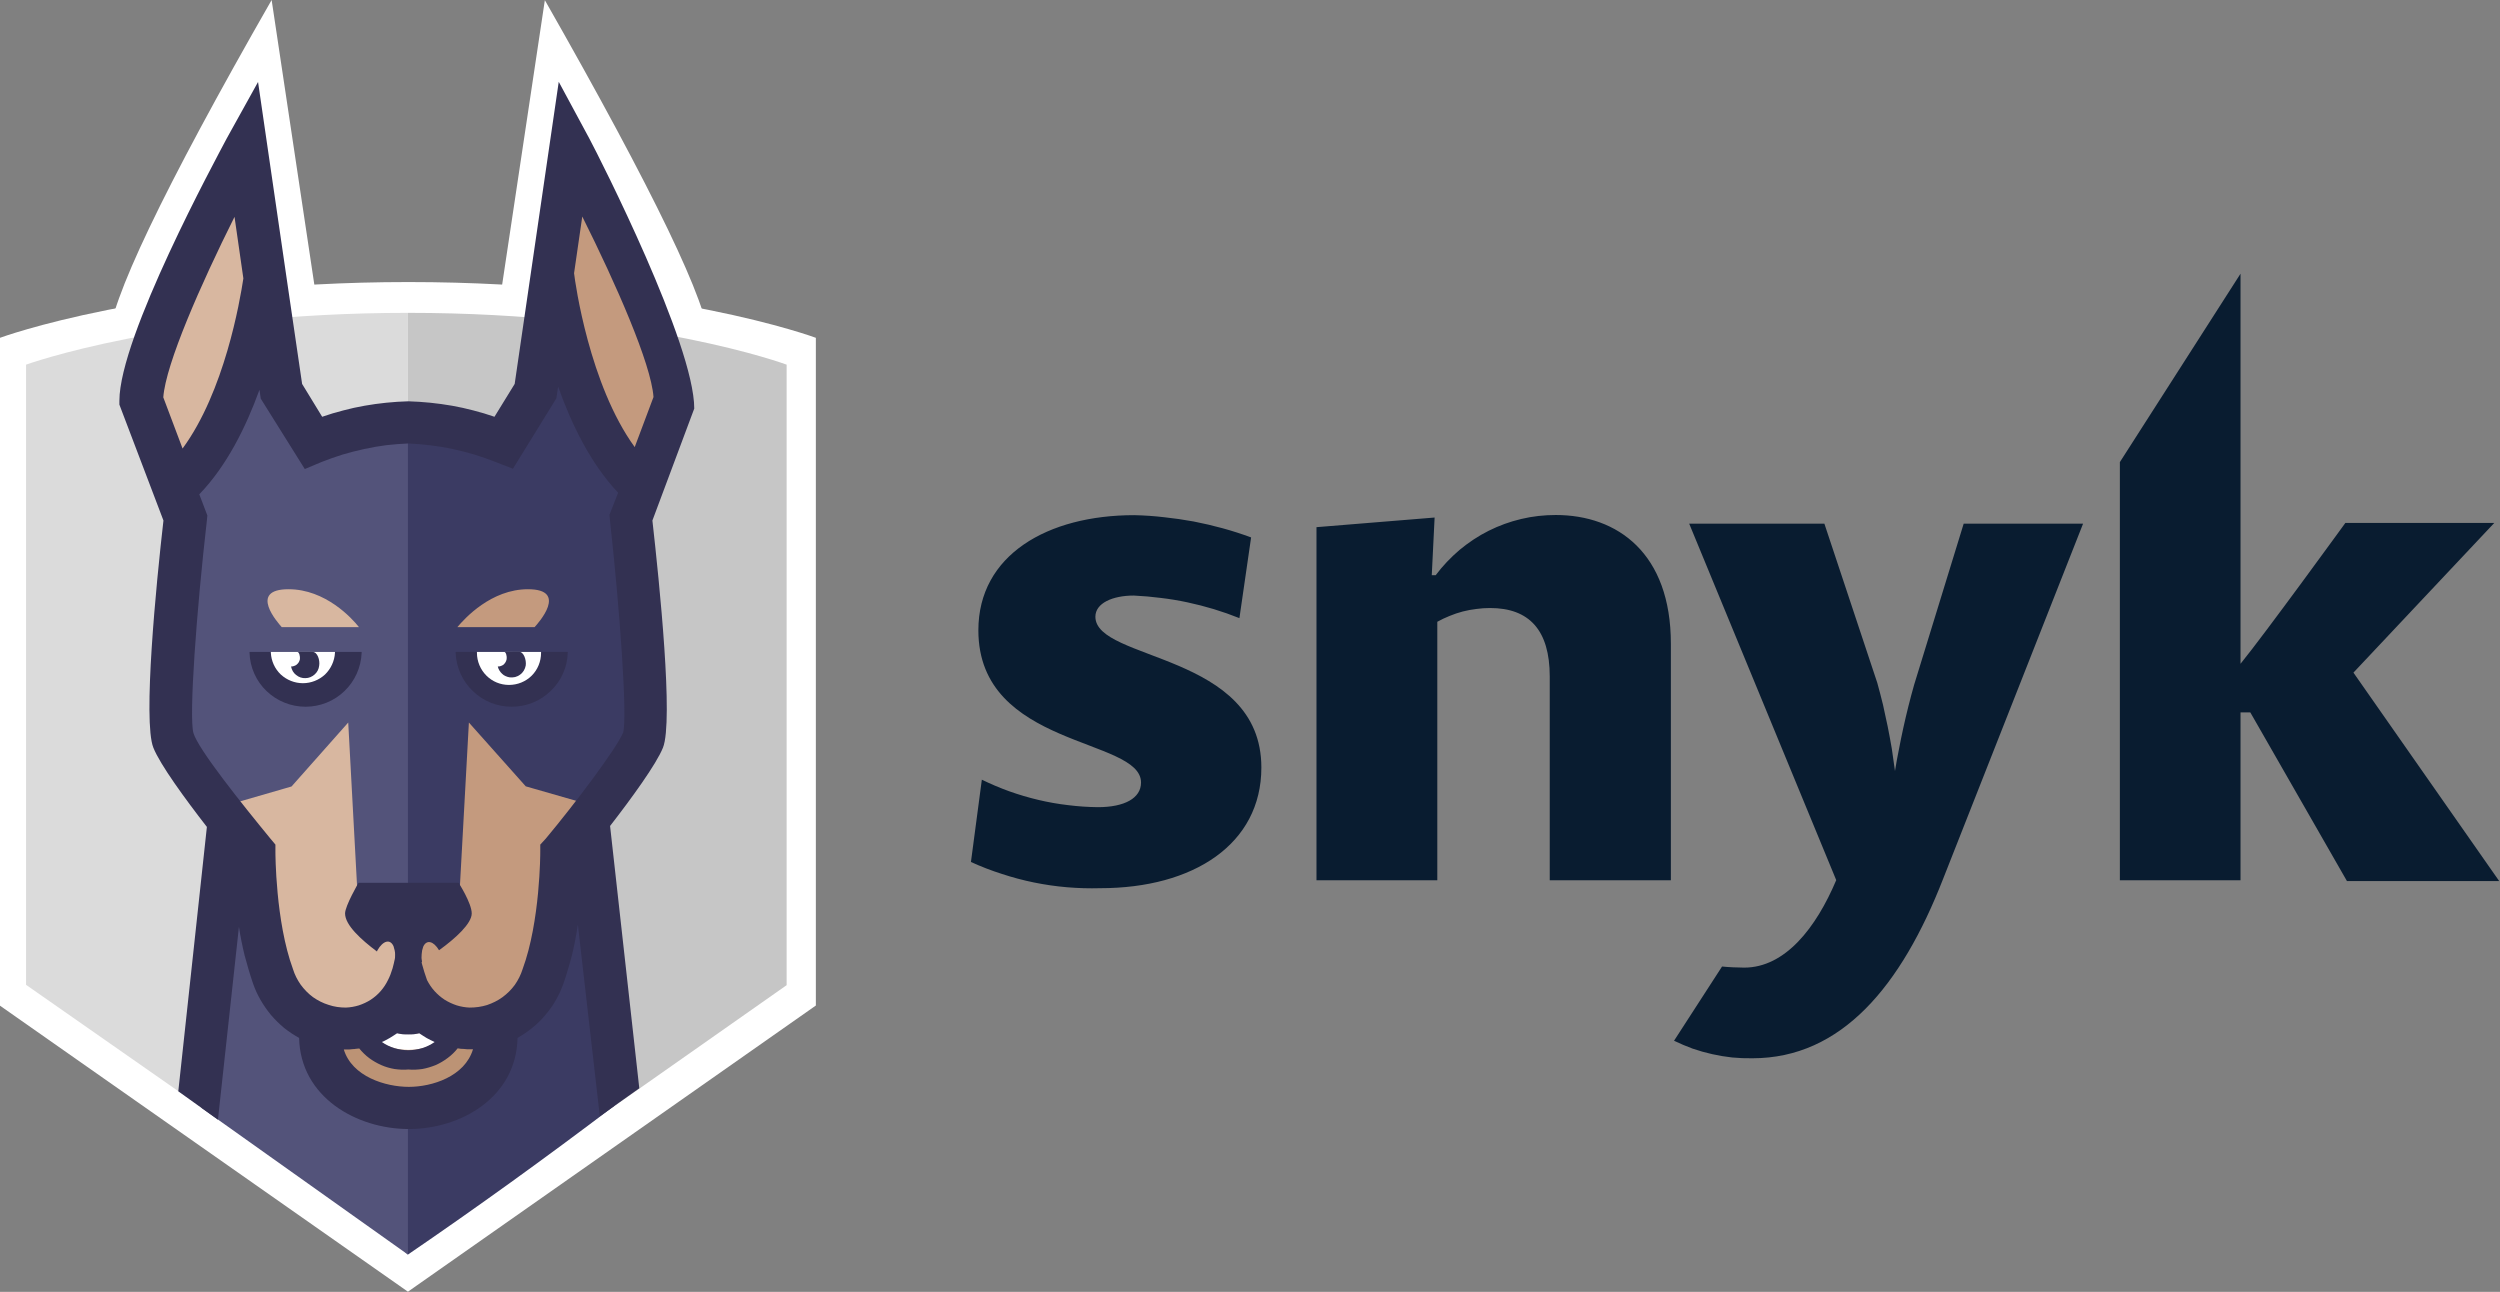 <svg version="1.2" xmlns="http://www.w3.org/2000/svg" viewBox="0 0 1583 818" width="1583" height="818">
	<rect x="0" y="0" width="1583" height="818" fill="#808080" stroke="none"/>
	<title>wordmark-logo-color-svg</title>
	<style>
		.s0 { fill: #091c30 } 
		.s1 { fill: #ffffff } 
		.s2 { fill: #dbdbdb } 
		.s3 { fill: #c6c6c6 } 
		.s4 { fill: #3b3b63 } 
		.s5 { fill: #53537a } 
		.s6 { fill: #bc9375 } 
		.s7 { fill: #c49a7e } 
		.s8 { fill: #d8b7a0 } 
		.s9 { fill: #333152 } 
	</style>
	<path id="Layer" class="s0" d="m1424.9 451.1h-6.2v106.3h-76.4v-264.8l76.4-119.3v247c15.2-18.6 66.4-89.2 66.4-89.2h94.3l-89.2 94.8 92.3 132h-96.4zm-212.9-17.4l31.4-102.1h75.6l-88.7 225.1c-26.4 67.6-64.2 113.4-120.7 113.4q-6.4 0.1-12.8-0.5-6.4-0.7-12.6-2.1-6.3-1.4-12.4-3.5-6-2.2-11.8-5l30.4-47q1.8 0.1 3.5 0.3 1.8 0.1 3.5 0.2 1.7 0.1 3.5 0.1 1.7 0.1 3.5 0.1c26 0 45.6-25.3 58.3-55.4l-93.1-225.7h85.6l33.5 100.8q1.9 6.9 3.6 13.8 1.6 7 3 13.9 1.4 7 2.6 14 1.1 7.1 2 14.1 1.1-6.9 2.5-13.7 1.3-6.9 2.8-13.7 1.5-6.8 3.2-13.6 1.7-6.8 3.6-13.5zm-230.7-5.3c0-29.4-13-43.4-37.8-43.4q-4.4 0-8.7 0.6-4.3 0.5-8.6 1.6-4.2 1.1-8.3 2.8-4 1.6-7.8 3.7v163.7h-76.5v-223.6l74.8-6.1-1.8 36.5h2.5c4.4-5.9 9.5-11.2 15.1-16 5.7-4.7 11.8-8.8 18.4-12.1 6.6-3.3 13.5-5.8 20.7-7.5 7.1-1.7 14.5-2.5 21.8-2.5 39.1 0 72.9 24.2 72.9 81.5v149.8h-76.7zm-366.5 117.4l6.9-52.1q8.6 4.2 17.5 7.4 9 3.2 18.3 5.4 9.2 2.2 18.7 3.3 9.4 1.2 19 1.3c16.7 0 27.3-5.6 27.3-15.6 0-28.6-103-21.7-103-96.4 0-47.7 43.8-72.9 98.7-72.9q9.5 0.2 18.9 1.3 9.4 1 18.7 2.7 9.3 1.8 18.4 4.3 9.1 2.5 18 5.8l-7.4 51.1q-8-3.2-16.2-5.7-8.3-2.5-16.7-4.3-8.4-1.8-16.9-2.8-8.5-1.1-17.1-1.5c-13.4 0-24.3 4.8-24.3 13.4 0 28.2 105.1 22.7 105.1 95.5 0 48.5-43 76.4-102 76.4q-10.6 0.3-21.1-0.6-10.5-0.9-20.8-3-10.3-2.1-20.3-5.4-10.1-3.2-19.7-7.6z"/>
	<path id="Layer" class="s1" d="m448.8 215.8h-379.9q0-35.7 103.1-215.8c0 0 9.5 63.3 28.5 190h116l28.5-189.9q103.9 182.4 103.8 215.7z"/>
	<path id="Layer" class="s1" d="m258.3 817.9l-258.3-181.1v-422.9c0 0 95.5-35.3 258.6-35.3 163.1 0 258 35.3 258 35.3v422.8z"/>
	<path id="Layer" class="s2" d="m258.3 792.5l-241.8-168.9v-392.7c0 0 90.4-32.8 241.8-32.8z"/>
	<path id="Layer" class="s3" d="m258.6 198.1h-0.3v594.1l239.8-168.4v-392.9c0 0-88.1-32.8-239.5-32.8z"/>
	<path id="Layer" class="s4" d="m389.1 700.1l-20.3-177.4h-112.1v270.2l1.6 1.5q65.4-44.7 130.8-94.3z"/>
	<path id="Layer" class="s5" d="m127.6 701.5l130.7 92.9v-277.1h-113.2z"/>
	<path id="Layer" class="s6" d="m314.3 649c0 30.4-28.9 45.5-55.4 45.5-26.5 0-55.8-15.1-55.8-45.5"/>
	<path id="Layer" class="s1" d="m258.6 664.8c-21.3 0-31.6-15.4-31.6-47.1h10.1c0 37.1 14.5 37.1 21.5 37.1 6.9 0 21.4 0 21.4-37.1h10.2c0 31.7-10.3 47.1-31.6 47.1z"/>
	<path id="Layer" class="s7" d="m258.3 625.4c1.3 3.9 3.2 7.6 5.7 10.9 2.5 3.2 5.5 6.1 8.9 8.3 3.4 2.3 7.2 4 11.2 5.1 4 1.1 8.1 1.5 12.2 1.2 5.1 0 10.1-0.7 15-2.2 4.8-1.5 9.4-3.8 13.5-6.7 4.1-3 7.8-6.6 10.8-10.7 3-4.1 5.3-8.6 6.9-13.5 12.2-32.9 12.1-78.7 12.1-78.7 0 0 54.2-67 54.2-89.3h-150.6z"/>
	<path id="Layer" class="s8" d="m105.7 449.7c0 26.2 53.7 89.3 53.7 89.3 0 0 0 45.8 12.1 78.7 1.5 4.9 3.9 9.4 6.9 13.5 3 4.1 6.6 7.7 10.8 10.6 4.1 3 8.7 5.3 13.5 6.8 4.9 1.5 10 2.2 15 2.2 4.3 0.1 8.5-0.3 12.7-1.4 4.1-1.1 8-2.8 11.6-5 3.6-2.3 6.8-5.1 9.6-8.3 2.8-3.2 5-6.9 6.7-10.8v-175.6z"/>
	<path id="Layer" class="s4" d="m402.3 299.3c-41.8-42.2-52.2-130.1-52.2-130.1-7.8 27.9-24.8 109.4-24.8 109.4q-8.3-2.5-16.7-4.4-8.5-2-17.1-3.3-8.5-1.4-17.2-2.1-8.6-0.8-17.3-1-1.7 0 0 330.3l33.5-24 6.4-116.6 36 40.4 46.3 13.3 17.3-12.1q1.9-2.7 3.5-5.5 1.7-2.8 3.2-5.7 1.4-2.9 2.7-6 1.2-3 2.2-6.1c6.5-16.2-8-141.1-8-141.1-5.1-10.4 2.2-35.4 2.2-35.4z"/>
	<path id="Layer" class="s5" d="m192.1 278.6c0 0-16.7-81.7-24.7-109.5 0 0-10.4 88-52.2 130.2 0 0 7.3 25 2.2 35.6 0 0-14.4 124.7-8 141q1 3.1 2.2 6.2 1.2 3 2.7 5.9 1.5 3 3.1 5.8 1.7 2.8 3.6 5.5l17.3 12.1 46.3-13.4 35.9-40.5 6.3 116.6 31.5 23.4v-330.1q-8.4 0.1-16.8 0.9-8.4 0.7-16.7 2.1-8.3 1.4-16.5 3.5-8.2 2-16.2 4.7z"/>
	<path id="Layer" fill-rule="evenodd" class="s9" d="m373.1 87.6c6.9 12.9 66.5 130.3 66.5 171.1l-26.5 70.9c4.5 40 13.4 126.9 6.7 143.8-4.2 10.5-20 32.2-33.5 49.6l18.5 166.1-25 17.7-13.9-121.4q-0.7 4.8-1.6 9.5-0.9 4.7-2 9.4-1.2 4.7-2.6 9.3-1.3 4.6-2.9 9.1-1.9 5.5-4.8 10.5-2.8 5-6.6 9.4-3.7 4.5-8.2 8.1-4.5 3.7-9.5 6.5c-0.7 37.5-35.8 57.7-68.8 57.7-33.1 0-68.7-20.2-69.5-57.7q-5.1-2.8-9.6-6.4-4.4-3.7-8.2-8.1-3.7-4.5-6.6-9.5-2.9-5-4.8-10.5-1.5-4.4-2.8-8.8-1.3-4.4-2.5-8.9-1.1-4.5-2-9-0.9-4.5-1.6-9.1l-13.3 122.1-25.1-18 18.1-167.4c-13.6-17.5-29.7-39.5-33.9-50.2-6.7-16.7 1.8-103.8 6.4-143.8l-27.9-73.4v-2.4c0-40.7 61.3-153.4 68-166.2l19.8-35.7q18.1 124.1 18.1 124.3l9.8 66.9 12.7 20.8q6.6-2.3 13.3-4 6.7-1.8 13.6-3 6.8-1.2 13.7-1.9 6.9-0.7 13.9-0.9 6.9 0.2 13.9 0.9 6.9 0.7 13.8 1.9 6.8 1.2 13.6 3 6.7 1.7 13.3 4l12.8-20.8 27.9-191.3zm-114.2 600.6c14.6 0 35.4-6.5 40.6-23.8h-1.6q-1 0-2 0-1-0.1-2.1-0.2-1 0-2-0.1-1-0.2-2-0.3c-1.8 2.3-4 4.4-6.3 6.1-2.4 1.8-4.9 3.3-7.6 4.5-2.8 1.1-5.6 2-8.5 2.5-2.9 0.4-5.9 0.6-8.8 0.3-3 0.3-5.9 0.1-8.8-0.3-2.9-0.5-5.7-1.3-8.4-2.5-2.7-1.2-5.3-2.7-7.6-4.4-2.4-1.8-4.5-3.9-6.3-6.1q-1.1 0.1-2.1 0.2-1 0.2-2 0.2-1 0.1-2 0.2-1.1 0-2.1 0h-1.6c5.2 17.2 26.4 23.7 41.2 23.7zm-17.1-28.4c2.4 1.7 5.1 3 8 3.9 2.8 0.8 5.8 1.3 8.7 1.3 3 0 5.9-0.5 8.8-1.3 2.8-0.9 5.5-2.2 7.9-3.9q-1.2-0.5-2.5-1.2-1.3-0.6-2.5-1.3-1.2-0.7-2.4-1.5-1.2-0.7-2.3-1.5-0.9 0.2-1.7 0.3-0.9 0.2-1.8 0.3-0.9 0.1-1.8 0.1-0.9 0-1.7 0-0.9 0-1.8 0-0.9 0-1.8-0.1-0.9-0.1-1.8-0.3-0.9-0.1-1.7-0.3-1.1 0.8-2.3 1.5-1.2 0.8-2.4 1.5-1.2 0.7-2.4 1.3-1.2 0.7-2.5 1.2zm103.8-128.8c18.3-21.9 45-57.3 49-67.2 2.7-10.2-2.1-77.8-8.4-134.6l-0.3-3.2 5.5-14c-17.4-18.4-29.6-43.5-38-67.2l-1.1 7.4-27.5 44.6-11.1-4.3q-6.6-2.6-13.4-4.7-6.8-2-13.7-3.5-6.9-1.5-13.9-2.3-7.1-0.9-14.1-1.2-7.1 0.3-14.1 1.1-7 0.9-13.8 2.4-6.9 1.5-13.7 3.5-6.7 2.1-13.3 4.7l-10.7 4.5-27.9-44.6-0.8-5.6c-8.5 23.5-20.7 48.2-38.1 66.2l5.1 13.4-0.3 3.1c-6.5 56.7-11.5 124.3-8.5 134.7 3.1 10.4 30.9 45.1 48.8 66.9l3.1 3.7v4.7c0 0.5 0 43.9 11.1 74.1 1.1 3.6 2.8 6.9 4.9 9.9 2.2 3 4.8 5.7 7.8 7.9 3 2.1 6.3 3.8 9.9 4.9 3.5 1.2 7.2 1.7 10.9 1.7 2.8-0.1 5.6-0.6 8.2-1.4 2.7-0.9 5.3-2.1 7.6-3.6 2.4-1.6 4.5-3.4 6.3-5.5 1.9-2.2 3.4-4.5 4.6-7 4.4-8.5 6.6-22.4 6.6-41.6h11.1q-0.1 5.3 0.3 10.6 0.4 5.3 1.3 10.5 0.9 5.3 2.2 10.4 1.4 5.2 3.2 10.2c1.3 2.5 2.8 4.8 4.7 6.9 1.9 2.1 4.1 4 6.4 5.5 2.4 1.5 5 2.7 7.7 3.6 2.6 0.8 5.4 1.3 8.2 1.4 3.7 0 7.4-0.5 11-1.6 3.5-1.2 6.8-2.8 9.8-5 3-2.2 5.6-4.8 7.8-7.8 2.1-3 3.8-6.4 4.9-9.9 11.2-30.3 11.2-73.7 11.2-74.2v-4.7z"/>
	<path id="Layer" class="s9" d="m342.6 412.8h-54.1v0.6c0.4 9.2 4.3 17.9 10.9 24.2 6.6 6.4 15.4 9.9 24.6 9.9 9.2 0 18-3.5 24.6-9.9 6.7-6.3 10.6-15 10.9-24.2v-0.6z"/>
	<path id="Layer" class="s1" d="m302 412.8v0.6c0 5.4 2.2 10.6 6 14.4 3.8 3.8 8.9 5.9 14.3 5.9 5.4 0 10.6-2.1 14.4-5.9 3.8-3.8 5.9-9 5.9-14.4v-0.6z"/>
	<path id="Layer" class="s9" d="m319.3 412.8c1.1 0 1.8 2.9 1.5 4.6q-0.2 1-0.7 1.9-0.5 0.8-1.2 1.5-0.8 0.6-1.7 0.9-1 0.4-2 0.3 0.3 1.4 1 2.5 0.7 1.2 1.7 2.1 1 1 2.2 1.5 1.3 0.6 2.6 0.8c1.2 0.1 2.3 0.1 3.5-0.2 1.1-0.3 2.2-0.8 3.1-1.5 1-0.7 1.8-1.6 2.4-2.6 0.6-1 1-2.1 1.2-3.2 0.5-3.6-1.3-8.7-4.2-8.7z"/>
	<path id="Layer" class="s9" d="m212.1 412.8h-54.1v0.6c0.3 9.2 4.2 17.9 10.8 24.2 6.7 6.4 15.5 9.9 24.7 9.9 9.1 0 18-3.5 24.6-9.9 6.6-6.3 10.5-15 10.9-24.2v-0.6z"/>
	<path id="Layer" class="s1" d="m171.5 412.8v0.6c0.3 5.2 2.5 10.1 6.3 13.7 3.8 3.5 8.8 5.5 14 5.5 5.2 0 10.2-2 14-5.5 3.7-3.6 6-8.5 6.3-13.7v-0.6z"/>
	<path id="Layer" class="s9" d="m198 412.8h-9.5-0.3c1.3 0 1.9 2.9 1.7 4.6q-0.2 1-0.7 1.9-0.5 0.8-1.3 1.5-0.7 0.6-1.7 0.9-0.9 0.4-1.9 0.3c0.4 2.2 1.5 4.1 3.2 5.4 1.7 1.4 3.8 2.1 5.9 2 2.2 0 4.2-0.9 5.8-2.3 1.6-1.4 2.7-3.4 2.9-5.6 0.6-3.5-1.1-8.7-4.1-8.7z"/>
	<path id="Layer" class="s7" d="m338.5 397.1c2.3-2.5 21.6-24-4.2-24-23.3 0-40.1 18.5-44.7 24z"/>
	<path id="Layer" class="s8" d="m227.3 397.1c-4.4-5.6-21.2-24-44.6-24-25.8 0-6.5 21.5-4.3 24z"/>
	<path id="Layer" class="s8" d="m103.4 251.6c1.5-21.1 23.8-71.7 45.1-114.3l5.6 39c-2.2 14.5-12 71.7-38.5 107.7z"/>
	<path id="Layer" class="s7" d="m363.5 173l5.2-35.9c21.3 42.6 43.6 93.2 45.1 114.3l-11.9 31.7c-28.7-39.5-37.7-104-38.4-110.1z"/>
	<g id="Layer">
		<path id="Layer" class="s9" d="m238.7 602.5c-10-7.5-20.2-16.7-20.2-24.1 0-4.8 8.5-19.4 8.5-19.4h63.4c0 0 8.3 12.9 8.3 19.4 0 6.4-10.3 15.8-20.7 23.3-3.5-5.9-7.9-6.9-10-2.3q-0.4 1.2-0.7 2.4-0.2 1.2-0.3 2.4-0.1 1.2-0.1 2.4 0.1 1.2 0.3 2.4c-5.6 3.6-9.7 5.6-9.7 5.6 0 0-3.2-1.8-7.7-4.7q0.3-1.4 0.4-2.7 0.1-1.4 0-2.7 0-1.4-0.3-2.7-0.3-1.4-0.7-2.6c-2.1-4.8-6.6-3.7-10.2 2.5z"/>
	</g>
</svg>